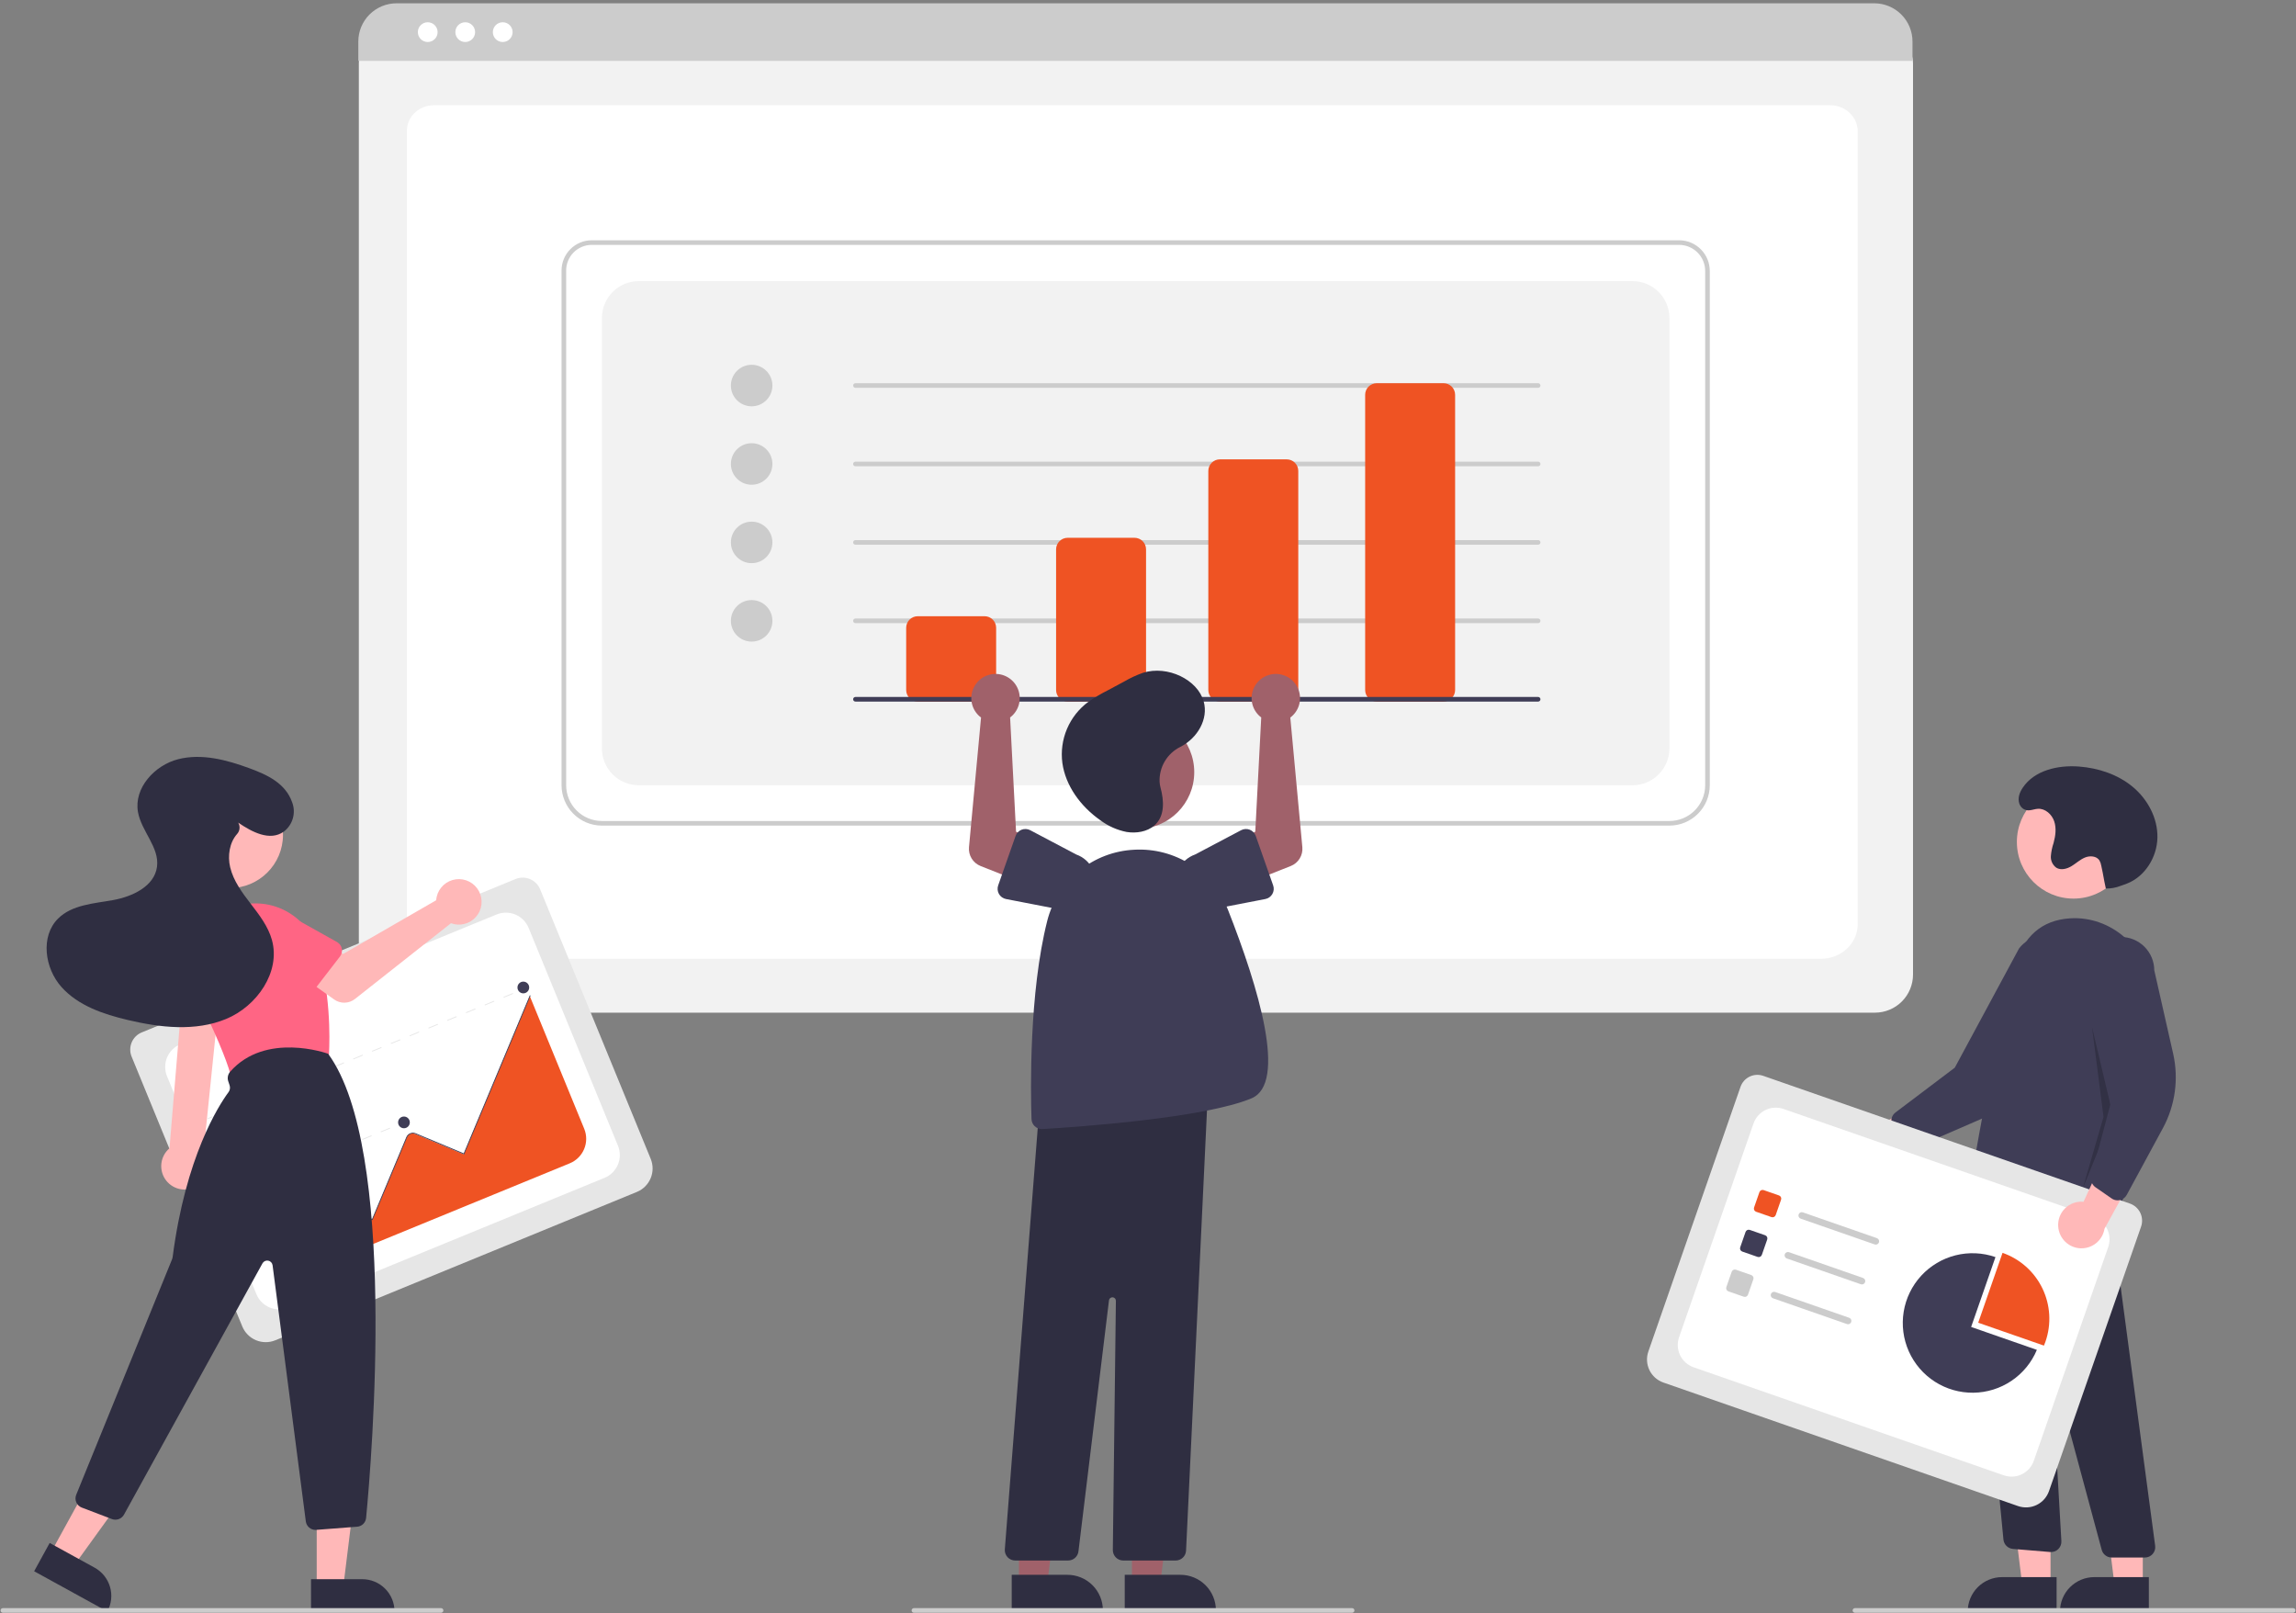 <svg width="585" height="411" viewBox="0 0 585 411" fill="none" xmlns="http://www.w3.org/2000/svg">
<rect x="0" y="0" width="585" height="411" fill="#808080" stroke="none"/>
<g clip-path="url(#clip0_13237_135)">
<path d="M477.724 257.97H101.128C98.557 257.967 96.093 256.945 94.275 255.127C92.457 253.309 91.434 250.844 91.432 248.274V16.057C91.434 14.174 92.183 12.368 93.514 11.036C94.846 9.704 96.652 8.955 98.535 8.953H480.194C482.11 8.955 483.947 9.717 485.301 11.072C486.656 12.427 487.418 14.264 487.42 16.18V248.274C487.417 250.844 486.395 253.309 484.577 255.127C482.759 256.945 480.295 257.967 477.724 257.97Z" fill="#F2F2F2"/>
<path d="M463.986 244.239H113.008C107.863 244.239 103.678 240.32 103.678 235.502V33.285C103.678 29.712 106.779 26.805 110.592 26.805H466.288C470.163 26.805 473.317 29.76 473.317 33.392V235.502C473.317 240.32 469.131 244.239 463.986 244.239Z" fill="white"/>
<path d="M487.287 15.502H91.297V10.566C91.301 7.986 92.327 5.514 94.152 3.69C95.976 1.867 98.449 0.842 101.029 0.84H477.555C480.134 0.842 482.607 1.867 484.432 3.69C486.256 5.514 487.283 7.986 487.287 10.566V15.502Z" fill="#CCCCCC"/>
<path d="M108.982 10.702C110.372 10.702 111.499 9.575 111.499 8.185C111.499 6.795 110.372 5.668 108.982 5.668C107.592 5.668 106.465 6.795 106.465 8.185C106.465 9.575 107.592 10.702 108.982 10.702Z" fill="white"/>
<path d="M118.537 10.702C119.927 10.702 121.054 9.575 121.054 8.185C121.054 6.795 119.927 5.668 118.537 5.668C117.147 5.668 116.02 6.795 116.02 8.185C116.02 9.575 117.147 10.702 118.537 10.702Z" fill="white"/>
<path d="M128.091 10.702C129.482 10.702 130.609 9.575 130.609 8.185C130.609 6.795 129.482 5.668 128.091 5.668C126.701 5.668 125.574 6.795 125.574 8.185C125.574 9.575 126.701 10.702 128.091 10.702Z" fill="white"/>
<path d="M425.354 210.321H153.362C150.636 210.318 148.022 209.234 146.094 207.306C144.166 205.378 143.081 202.764 143.078 200.037V68.899C143.08 66.859 143.891 64.904 145.333 63.462C146.775 62.02 148.73 61.209 150.769 61.207H427.824C429.896 61.209 431.882 62.033 433.347 63.498C434.812 64.963 435.636 66.95 435.638 69.021V200.037C435.635 202.764 434.551 205.378 432.623 207.306C430.695 209.234 428.081 210.318 425.354 210.321ZM150.769 62.382C149.042 62.384 147.386 63.072 146.164 64.293C144.942 65.515 144.255 67.171 144.253 68.899V200.037C144.256 202.452 145.217 204.768 146.924 206.475C148.632 208.183 150.947 209.143 153.362 209.146H425.354C427.769 209.143 430.085 208.183 431.792 206.475C433.5 204.768 434.46 202.452 434.463 200.037V69.021C434.461 67.261 433.761 65.574 432.517 64.329C431.272 63.084 429.584 62.384 427.824 62.382H150.769Z" fill="#CCCCCC"/>
<path d="M162.764 200.041H415.951C418.445 200.041 420.836 199.051 422.6 197.287C424.363 195.524 425.354 193.133 425.354 190.639V81.012C425.354 78.518 424.363 76.127 422.6 74.363C420.836 72.6 418.445 71.609 415.951 71.609H162.764C160.27 71.609 157.879 72.6 156.115 74.363C154.352 76.127 153.361 78.518 153.361 81.012V190.639C153.361 193.133 154.352 195.524 156.115 197.287C157.879 199.051 160.27 200.041 162.764 200.041Z" fill="#F2F2F2"/>
<path d="M191.514 103.504C194.435 103.504 196.803 101.136 196.803 98.215C196.803 95.294 194.435 92.926 191.514 92.926C188.593 92.926 186.225 95.294 186.225 98.215C186.225 101.136 188.593 103.504 191.514 103.504Z" fill="#CCCCCC"/>
<path d="M191.514 123.484C194.435 123.484 196.803 121.116 196.803 118.195C196.803 115.274 194.435 112.906 191.514 112.906C188.593 112.906 186.225 115.274 186.225 118.195C186.225 121.116 188.593 123.484 191.514 123.484Z" fill="#CCCCCC"/>
<path d="M191.514 143.465C194.435 143.465 196.803 141.097 196.803 138.176C196.803 135.255 194.435 132.887 191.514 132.887C188.593 132.887 186.225 135.255 186.225 138.176C186.225 141.097 188.593 143.465 191.514 143.465Z" fill="#CCCCCC"/>
<path d="M191.514 163.445C194.435 163.445 196.803 161.077 196.803 158.156C196.803 155.235 194.435 152.867 191.514 152.867C188.593 152.867 186.225 155.235 186.225 158.156C186.225 161.077 188.593 163.445 191.514 163.445Z" fill="#CCCCCC"/>
<path d="M391.905 98.8H217.957C217.801 98.8 217.651 98.738 217.541 98.628C217.431 98.518 217.369 98.368 217.369 98.213C217.369 98.057 217.431 97.907 217.541 97.797C217.651 97.687 217.801 97.625 217.957 97.625H391.905C392.06 97.625 392.21 97.687 392.32 97.797C392.43 97.907 392.492 98.057 392.492 98.213C392.492 98.368 392.43 98.518 392.32 98.628C392.21 98.738 392.06 98.8 391.905 98.8Z" fill="#CCCCCC"/>
<path d="M391.905 118.781H217.957C217.801 118.781 217.651 118.719 217.541 118.609C217.431 118.498 217.369 118.349 217.369 118.193C217.369 118.037 217.431 117.888 217.541 117.778C217.651 117.667 217.801 117.605 217.957 117.605H391.905C392.06 117.605 392.21 117.667 392.32 117.778C392.43 117.888 392.492 118.037 392.492 118.193C392.492 118.349 392.43 118.498 392.32 118.609C392.21 118.719 392.06 118.781 391.905 118.781Z" fill="#CCCCCC"/>
<path d="M391.905 138.761H217.957C217.801 138.761 217.651 138.699 217.541 138.589C217.431 138.479 217.369 138.329 217.369 138.174C217.369 138.018 217.431 137.868 217.541 137.758C217.651 137.648 217.801 137.586 217.957 137.586H391.905C392.06 137.586 392.21 137.648 392.32 137.758C392.43 137.868 392.492 138.018 392.492 138.174C392.492 138.329 392.43 138.479 392.32 138.589C392.21 138.699 392.06 138.761 391.905 138.761Z" fill="#CCCCCC"/>
<path d="M391.905 158.742H217.957C217.801 158.742 217.651 158.68 217.541 158.57C217.431 158.459 217.369 158.31 217.369 158.154C217.369 157.998 217.431 157.849 217.541 157.739C217.651 157.628 217.801 157.566 217.957 157.566H391.905C392.06 157.566 392.21 157.628 392.32 157.739C392.43 157.849 392.492 157.998 392.492 158.154C392.492 158.31 392.43 158.459 392.32 158.57C392.21 158.68 392.06 158.742 391.905 158.742Z" fill="#CCCCCC"/>
<path d="M250.867 178.724H233.825C233.046 178.723 232.299 178.413 231.748 177.862C231.197 177.311 230.888 176.565 230.887 175.786V159.919C230.888 159.14 231.197 158.393 231.748 157.842C232.299 157.291 233.046 156.981 233.825 156.98H250.867C251.646 156.981 252.393 157.291 252.944 157.842C253.495 158.393 253.805 159.14 253.806 159.919V175.786C253.805 176.565 253.495 177.311 252.944 177.862C252.393 178.413 251.646 178.723 250.867 178.724Z" fill="#EF5323"/>
<path d="M289.064 178.724H272.022C271.243 178.723 270.496 178.413 269.946 177.862C269.395 177.312 269.085 176.565 269.084 175.786V139.938C269.085 139.159 269.395 138.412 269.946 137.862C270.496 137.311 271.243 137.001 272.022 137H289.064C289.843 137.001 290.59 137.311 291.141 137.862C291.692 138.412 292.002 139.159 292.003 139.938V175.786C292.002 176.565 291.692 177.312 291.141 177.862C290.59 178.413 289.843 178.723 289.064 178.724Z" fill="#EF5323"/>
<path d="M327.85 178.724H310.807C310.028 178.723 309.282 178.413 308.731 177.862C308.18 177.312 307.87 176.565 307.869 175.786V119.958C307.87 119.179 308.18 118.432 308.731 117.881C309.282 117.33 310.028 117.02 310.807 117.02H327.85C328.629 117.02 329.375 117.33 329.926 117.881C330.477 118.432 330.787 119.179 330.788 119.958V175.786C330.787 176.565 330.477 177.312 329.926 177.862C329.375 178.413 328.629 178.723 327.85 178.724Z" fill="#EF5323"/>
<path d="M367.811 178.722H350.768C349.989 178.721 349.243 178.411 348.692 177.861C348.141 177.31 347.831 176.563 347.83 175.784V100.563C347.831 99.784 348.141 99.037 348.692 98.487C349.243 97.936 349.989 97.626 350.768 97.625H367.811C368.59 97.626 369.336 97.936 369.887 98.487C370.438 99.037 370.748 99.784 370.749 100.563V175.784C370.748 176.563 370.438 177.31 369.887 177.861C369.336 178.411 368.59 178.721 367.811 178.722Z" fill="#EF5323"/>
<path d="M391.905 178.722H217.957C217.801 178.722 217.651 178.66 217.541 178.55C217.431 178.44 217.369 178.29 217.369 178.135C217.369 177.979 217.431 177.829 217.541 177.719C217.651 177.609 217.801 177.547 217.957 177.547H391.905C392.06 177.547 392.21 177.609 392.32 177.719C392.43 177.829 392.492 177.979 392.492 178.135C392.492 178.29 392.43 178.44 392.32 178.55C392.21 178.66 392.06 178.722 391.905 178.722Z" fill="#3F3D56"/>
<path d="M468.33 288.347C468.806 287.626 469.434 287.018 470.171 286.567C470.907 286.115 471.734 285.83 472.592 285.733C473.45 285.635 474.32 285.727 475.139 286.001C475.958 286.276 476.707 286.727 477.333 287.322L495.994 277.691L494.834 288.542L477.29 296.024C476.221 297.01 474.826 297.568 473.372 297.594C471.918 297.62 470.505 297.112 469.4 296.166C468.295 295.219 467.576 293.901 467.379 292.46C467.182 291.019 467.52 289.555 468.33 288.347Z" fill="#FFB8B8"/>
<path d="M484.385 292.396C483.961 292.064 483.649 291.61 483.49 291.096L482.005 286.301C481.846 285.782 481.85 285.226 482.017 284.708C482.183 284.191 482.505 283.738 482.938 283.409L498.063 271.985L514.444 241.595C515.13 240.712 515.984 239.972 516.956 239.418C517.928 238.864 518.999 238.507 520.109 238.367C521.219 238.228 522.346 238.308 523.425 238.604C524.504 238.9 525.514 239.405 526.398 240.091C527.282 240.777 528.021 241.631 528.575 242.603C529.129 243.575 529.486 244.647 529.626 245.757C529.765 246.867 529.685 247.993 529.389 249.072C529.093 250.151 528.588 251.161 527.902 252.045L518.582 271.714C515.755 277.684 510.855 282.424 504.794 285.052L487.068 292.74C486.727 292.888 486.359 292.962 485.988 292.958C485.616 292.954 485.25 292.872 484.912 292.717C484.724 292.631 484.548 292.523 484.385 292.396Z" fill="#3F3D56"/>
<path d="M528.314 228.914C536.286 228.914 542.748 222.452 542.748 214.48C542.748 206.509 536.286 200.047 528.314 200.047C520.343 200.047 513.881 206.509 513.881 214.48C513.881 222.452 520.343 228.914 528.314 228.914Z" fill="#FFB8B8"/>
<path d="M522.459 403.821L515.255 403.821L511.828 376.031L522.462 376.032L522.459 403.821Z" fill="#FFB8B8"/>
<path d="M510.108 401.762H524.002V410.51H501.359C501.359 409.361 501.586 408.224 502.025 407.162C502.465 406.101 503.109 405.136 503.922 404.324C504.734 403.512 505.699 402.867 506.76 402.428C507.821 401.988 508.959 401.762 510.108 401.762Z" fill="#2F2E41"/>
<path d="M545.965 403.822L538.761 403.821L535.334 376.031L545.968 376.032L545.965 403.822Z" fill="#FFB8B8"/>
<path d="M533.614 401.762H547.508V410.51H524.865C524.865 409.361 525.092 408.224 525.531 407.162C525.971 406.101 526.615 405.136 527.428 404.324C528.24 403.512 529.204 402.867 530.266 402.428C531.327 401.988 532.465 401.762 533.614 401.762Z" fill="#2F2E41"/>
<path d="M546.492 396.771L538.049 396.771C537.468 396.77 536.903 396.578 536.442 396.224C535.981 395.871 535.648 395.375 535.496 394.814L523.344 349.74C523.325 349.67 523.28 349.609 523.219 349.57C523.158 349.53 523.084 349.515 523.013 349.527C522.941 349.538 522.876 349.576 522.831 349.633C522.785 349.69 522.762 349.761 522.767 349.834L525.221 392.582C525.243 392.96 525.184 393.338 525.046 393.691C524.909 394.044 524.698 394.363 524.427 394.628C524.156 394.892 523.831 395.095 523.475 395.222C523.118 395.35 522.739 395.4 522.362 395.369L512.872 394.577C512.264 394.525 511.693 394.265 511.254 393.841C510.816 393.416 510.537 392.854 510.465 392.248L501.82 302.486L505.165 304.493L536.504 299.172L549.114 393.777C549.164 394.151 549.133 394.531 549.024 394.891C548.915 395.252 548.73 395.585 548.482 395.869C548.234 396.152 547.928 396.379 547.585 396.535C547.242 396.691 546.869 396.771 546.492 396.771Z" fill="#2F2E41"/>
<path d="M512.301 311.96C508.844 311.933 505.457 310.979 502.492 309.199C502.035 308.929 501.671 308.527 501.447 308.045C501.223 307.564 501.15 307.026 501.237 306.503C502.339 299.753 508.103 265.127 513.347 246.25C515.483 238.562 520.206 234.421 527.385 233.943C537.885 233.254 547.218 241.469 548.19 252.278C549.904 271.346 542.94 298.439 539.867 309.202C539.747 309.617 539.528 309.998 539.228 310.309C538.927 310.62 538.555 310.852 538.144 310.986C537.733 311.12 537.295 311.151 536.869 311.076C536.443 311.001 536.042 310.823 535.701 310.557L529.436 305.683C529.051 305.389 528.574 305.238 528.089 305.259C527.604 305.279 527.142 305.468 526.782 305.794C521.501 310.504 516.485 311.961 512.301 311.96Z" fill="#3F3D56"/>
<path opacity="0.2" d="M533.022 261.609L538.311 283.941L530.67 302.746L535.96 284.529L533.022 261.609Z" fill="black"/>
<path d="M536.549 226.35C537.833 226.373 539.109 226.143 540.303 225.671C540.828 225.468 541.374 225.302 541.898 225.099C546.53 223.31 549.581 218.377 549.691 213.413C549.8 208.449 547.23 203.63 543.413 200.455C539.595 197.279 534.651 195.649 529.7 195.272C524.367 194.865 518.361 196.217 515.381 200.659C514.588 201.841 514.033 203.275 514.503 204.703C514.643 205.134 514.895 205.52 515.232 205.823C516.563 207.007 517.89 206.117 519.246 206.038C521.111 205.93 522.786 207.44 523.388 209.208C523.99 210.976 523.725 212.923 523.238 214.726C522.868 215.812 522.635 216.939 522.543 218.082C522.504 218.655 522.612 219.229 522.857 219.749C523.101 220.269 523.474 220.717 523.941 221.053C525.106 221.757 526.637 221.349 527.803 220.646C528.969 219.943 529.976 218.965 531.236 218.448C532.495 217.93 534.187 218.045 534.92 219.193C535.153 219.61 535.311 220.066 535.386 220.538C536.043 223.532 535.892 223.355 536.549 226.35Z" fill="#2F2E41"/>
<path d="M514.177 383.662L423.797 352.187C422.246 351.645 420.974 350.509 420.259 349.03C419.544 347.551 419.445 345.849 419.983 344.297L443.47 276.858C443.867 275.722 444.698 274.789 445.782 274.266C446.866 273.742 448.113 273.669 449.25 274.064L542.685 306.603C543.841 307.007 544.789 307.853 545.322 308.956C545.855 310.058 545.929 311.327 545.527 312.483L522.067 379.848C521.525 381.399 520.39 382.672 518.911 383.387C517.432 384.102 515.729 384.201 514.177 383.662Z" fill="#E6E6E6"/>
<path d="M431.511 348.308L510.542 375.831C512.047 376.355 513.698 376.26 515.133 375.566C516.568 374.873 517.669 373.638 518.193 372.133L537.158 317.676C537.682 316.171 537.587 314.52 536.893 313.085C536.199 311.65 534.964 310.55 533.459 310.025L454.428 282.502C452.923 281.978 451.272 282.073 449.837 282.767C448.402 283.46 447.302 284.696 446.778 286.201L427.813 340.657C427.553 341.402 427.443 342.191 427.488 342.979C427.534 343.767 427.734 344.538 428.077 345.248C428.421 345.959 428.901 346.595 429.49 347.12C430.079 347.645 430.766 348.048 431.511 348.308Z" fill="white"/>
<path d="M451.356 310.05L447.442 308.687C447.23 308.613 447.055 308.458 446.958 308.255C446.86 308.053 446.846 307.82 446.92 307.608L448.283 303.694C448.357 303.482 448.512 303.307 448.715 303.21C448.917 303.112 449.15 303.098 449.362 303.172L453.276 304.535C453.489 304.609 453.663 304.764 453.761 304.967C453.858 305.169 453.872 305.402 453.798 305.614L452.435 309.528C452.361 309.741 452.206 309.915 452.003 310.012C451.801 310.11 451.568 310.124 451.356 310.05Z" fill="#EF5323"/>
<path d="M447.824 320.191L443.911 318.828C443.698 318.754 443.524 318.598 443.426 318.396C443.329 318.194 443.315 317.961 443.389 317.748L444.752 313.834C444.826 313.622 444.981 313.448 445.184 313.35C445.386 313.252 445.619 313.239 445.831 313.313L449.745 314.676C449.957 314.75 450.131 314.905 450.229 315.107C450.327 315.31 450.341 315.543 450.267 315.755L448.904 319.669C448.83 319.881 448.674 320.055 448.472 320.153C448.27 320.251 448.037 320.264 447.824 320.191Z" fill="#3F3D56"/>
<path d="M444.293 330.331L440.379 328.968C440.167 328.894 439.993 328.739 439.895 328.537C439.797 328.334 439.784 328.101 439.857 327.889L441.221 323.975C441.295 323.763 441.45 323.589 441.652 323.491C441.855 323.393 442.088 323.379 442.3 323.453L446.214 324.816C446.426 324.89 446.6 325.046 446.698 325.248C446.796 325.45 446.809 325.683 446.736 325.896L445.373 329.81C445.298 330.022 445.143 330.196 444.941 330.294C444.738 330.392 444.506 330.405 444.293 330.331Z" fill="#CCCCCC"/>
<path d="M477.656 317.014L458.798 310.446C458.692 310.41 458.595 310.353 458.512 310.279C458.428 310.205 458.36 310.115 458.312 310.015C458.263 309.914 458.234 309.805 458.228 309.694C458.222 309.583 458.237 309.471 458.274 309.366C458.31 309.261 458.367 309.163 458.442 309.08C458.516 308.997 458.606 308.929 458.706 308.881C458.807 308.832 458.916 308.804 459.027 308.798C459.139 308.792 459.25 308.808 459.355 308.845L478.213 315.412C478.319 315.449 478.416 315.506 478.5 315.58C478.583 315.654 478.651 315.743 478.7 315.844C478.748 315.944 478.777 316.053 478.783 316.164C478.79 316.276 478.774 316.387 478.737 316.492C478.701 316.598 478.644 316.695 478.569 316.778C478.495 316.861 478.405 316.929 478.305 316.977C478.204 317.026 478.095 317.054 477.984 317.06C477.873 317.066 477.761 317.05 477.656 317.014Z" fill="#CCCCCC"/>
<path d="M474.124 327.157L455.266 320.59C455.054 320.516 454.88 320.361 454.782 320.158C454.684 319.956 454.67 319.723 454.744 319.51C454.818 319.298 454.974 319.124 455.176 319.026C455.378 318.928 455.612 318.915 455.824 318.989L474.682 325.556C474.787 325.593 474.885 325.649 474.968 325.723C475.051 325.797 475.119 325.887 475.168 325.988C475.216 326.088 475.245 326.197 475.251 326.308C475.258 326.419 475.242 326.531 475.206 326.636C475.169 326.741 475.112 326.838 475.038 326.922C474.963 327.005 474.874 327.073 474.773 327.121C474.673 327.169 474.564 327.197 474.452 327.204C474.341 327.21 474.23 327.194 474.124 327.157Z" fill="#CCCCCC"/>
<path d="M470.593 337.298L451.735 330.73C451.523 330.656 451.348 330.501 451.251 330.299C451.153 330.096 451.139 329.863 451.213 329.651C451.287 329.439 451.442 329.264 451.645 329.167C451.847 329.069 452.08 329.055 452.293 329.129L471.151 335.697C471.363 335.771 471.537 335.926 471.635 336.128C471.733 336.331 471.747 336.564 471.673 336.776C471.599 336.988 471.443 337.163 471.241 337.261C471.039 337.358 470.806 337.372 470.593 337.298Z" fill="#CCCCCC"/>
<path d="M520.779 342.788C520.917 342.459 521.046 342.124 521.165 341.782C522.715 337.331 522.433 332.447 520.382 328.204C518.331 323.961 514.679 320.706 510.228 319.156L504.029 336.955L520.779 342.788Z" fill="#EF5323"/>
<path d="M502.227 338.037L508.426 320.239C505.15 319.098 501.612 318.941 498.248 319.786C494.884 320.632 491.841 322.444 489.494 324.998C487.148 327.553 485.6 330.738 485.042 334.162C484.484 337.586 484.94 341.098 486.354 344.265C487.769 347.432 490.079 350.116 493 351.987C495.922 353.857 499.327 354.831 502.795 354.789C506.264 354.747 509.644 353.691 512.52 351.751C515.395 349.811 517.64 347.071 518.977 343.871L502.227 338.037Z" fill="#3F3D56"/>
<path d="M524.418 312.508C524.348 311.647 524.467 310.781 524.768 309.971C525.069 309.161 525.544 308.427 526.159 307.82C526.774 307.214 527.514 306.749 528.328 306.46C529.142 306.171 530.01 306.063 530.87 306.145L539.611 287.051L545.394 296.305L536.207 313.019C535.973 314.454 535.221 315.754 534.092 316.672C532.964 317.59 531.538 318.063 530.085 318C528.632 317.936 527.253 317.343 526.208 316.33C525.164 315.318 524.527 313.958 524.418 312.508Z" fill="#FFB8B8"/>
<path d="M539.549 305.781C539.011 305.781 538.485 305.617 538.043 305.311L533.916 302.454C533.47 302.144 533.129 301.704 532.942 301.194C532.754 300.684 532.727 300.128 532.865 299.603L537.716 281.279L531.852 247.258C531.845 246.138 532.059 245.028 532.481 243.992C532.904 242.955 533.527 242.011 534.314 241.216C535.101 240.42 536.038 239.787 537.07 239.353C538.102 238.919 539.21 238.693 540.329 238.688C541.449 238.682 542.559 238.898 543.595 239.321C544.631 239.745 545.574 240.369 546.369 241.157C547.164 241.945 547.796 242.883 548.228 243.915C548.661 244.948 548.885 246.056 548.89 247.175L553.695 268.404C555.154 274.847 554.224 281.6 551.076 287.408L541.873 304.396C541.696 304.723 541.452 305.008 541.157 305.235C540.863 305.461 540.524 305.622 540.162 305.709C539.962 305.757 539.756 305.781 539.549 305.781Z" fill="#3F3D56"/>
<path d="M584.275 410.839H472.619C472.463 410.839 472.314 410.777 472.203 410.667C472.093 410.557 472.031 410.408 472.031 410.252C472.031 410.096 472.093 409.946 472.203 409.836C472.314 409.726 472.463 409.664 472.619 409.664H584.275C584.43 409.664 584.58 409.726 584.69 409.836C584.8 409.946 584.862 410.096 584.862 410.252C584.862 410.408 584.8 410.557 584.69 410.667C584.58 410.777 584.43 410.839 584.275 410.839Z" fill="#CCCCCC"/>
<path d="M288.411 403.528L295.616 403.527L299.043 375.738H288.41L288.411 403.528Z" fill="#A0616A"/>
<path d="M286.572 401.176L300.761 401.176C301.948 401.176 303.124 401.41 304.221 401.864C305.319 402.318 306.315 402.984 307.155 403.824C307.995 404.664 308.661 405.66 309.115 406.757C309.569 407.854 309.803 409.03 309.803 410.218V410.512L286.573 410.512L286.572 401.176Z" fill="#2F2E41"/>
<path d="M259.614 403.528L266.819 403.527L270.246 375.738H259.613L259.614 403.528Z" fill="#A0616A"/>
<path d="M257.777 401.176L271.966 401.176C273.153 401.176 274.33 401.41 275.427 401.864C276.524 402.318 277.52 402.984 278.36 403.824C279.2 404.664 279.866 405.66 280.32 406.757C280.774 407.854 281.008 409.03 281.008 410.218V410.512L257.778 410.512L257.777 401.176Z" fill="#2F2E41"/>
<path d="M289.85 211.141C297.821 211.141 304.283 204.678 304.283 196.707C304.283 188.736 297.821 182.273 289.85 182.273C281.878 182.273 275.416 188.736 275.416 196.707C275.416 204.678 281.878 211.141 289.85 211.141Z" fill="#A0616A"/>
<path d="M299.554 397.533H286.184C285.834 397.533 285.488 397.463 285.165 397.328C284.842 397.194 284.549 396.996 284.303 396.747C284.057 396.498 283.863 396.203 283.732 395.878C283.601 395.554 283.536 395.206 283.54 394.856L284.317 331.371C284.32 331.145 284.236 330.927 284.083 330.761C283.93 330.596 283.719 330.495 283.494 330.48C283.269 330.465 283.047 330.537 282.873 330.68C282.7 330.824 282.588 331.029 282.56 331.253L274.779 395.208C274.701 395.849 274.391 396.439 273.907 396.868C273.424 397.296 272.8 397.532 272.154 397.533H258.656C258.292 397.533 257.931 397.458 257.597 397.311C257.263 397.165 256.962 396.952 256.715 396.684C256.467 396.416 256.278 396.1 256.158 395.756C256.038 395.411 255.991 395.046 256.02 394.682L264.933 280.632L265.175 280.606L307.857 275.996L302.196 395.014C302.164 395.693 301.872 396.334 301.38 396.803C300.888 397.272 300.234 397.534 299.554 397.533Z" fill="#2F2E41"/>
<path d="M265.453 287.629C264.767 287.627 264.109 287.359 263.617 286.881C263.126 286.404 262.839 285.753 262.818 285.068C262.585 277.856 262.186 252.904 266.827 234.585C268.094 229.58 270.937 225.116 274.936 221.853C278.936 218.589 283.88 216.699 289.036 216.462C294.112 216.185 299.146 217.513 303.424 220.258C307.703 223.003 311.008 227.025 312.871 231.755C320.672 251.561 328.043 275.974 318.854 279.803C306.81 284.821 275.059 287.058 265.615 287.624C265.561 287.627 265.507 287.629 265.453 287.629Z" fill="#3F3D56"/>
<path d="M320.618 182.121C320.845 182.354 321.09 182.569 321.351 182.764L319.835 211.868L313.533 215.095L317.16 225.242L328.871 220.615C329.818 220.241 330.617 219.57 331.15 218.703C331.682 217.836 331.919 216.82 331.825 215.807L328.757 182.793C329.761 182.044 330.513 181.007 330.913 179.82C331.313 178.632 331.343 177.352 330.997 176.148C330.652 174.943 329.948 173.873 328.98 173.079C328.011 172.284 326.823 171.804 325.575 171.701C324.327 171.598 323.076 171.877 321.991 172.502C320.905 173.127 320.035 174.067 319.497 175.199C318.959 176.33 318.778 177.598 318.978 178.835C319.179 180.071 319.751 181.218 320.618 182.121Z" fill="#A0616A"/>
<path d="M319.954 212.95L324.388 225.549C324.514 225.908 324.561 226.289 324.527 226.667C324.492 227.046 324.377 227.412 324.188 227.742C323.999 228.072 323.741 228.357 323.432 228.578C323.122 228.799 322.769 228.951 322.396 229.023L309.323 231.555C307.486 232.19 305.471 232.07 303.721 231.222C301.972 230.374 300.629 228.867 299.989 227.031C299.349 225.195 299.464 223.18 300.307 221.428C301.15 219.676 302.654 218.33 304.488 217.685L316.226 211.489C316.562 211.312 316.933 211.209 317.312 211.188C317.692 211.166 318.071 211.227 318.425 211.366C318.779 211.505 319.098 211.718 319.362 211.991C319.626 212.265 319.828 212.592 319.954 212.95Z" fill="#3F3D56"/>
<path d="M258.098 182.121C257.871 182.354 257.626 182.569 257.366 182.764L258.881 211.868L265.183 215.095L261.557 225.242L249.845 220.615C248.899 220.241 248.099 219.57 247.567 218.703C247.034 217.836 246.797 216.82 246.891 215.807L249.96 182.793C248.955 182.044 248.203 181.007 247.803 179.82C247.403 178.632 247.373 177.352 247.719 176.148C248.064 174.943 248.768 173.873 249.737 173.079C250.705 172.284 251.893 171.804 253.141 171.701C254.39 171.598 255.64 171.877 256.726 172.502C257.811 173.127 258.681 174.067 259.219 175.199C259.757 176.33 259.938 177.598 259.738 178.835C259.538 180.071 258.965 181.218 258.098 182.121Z" fill="#A0616A"/>
<path d="M260.291 211.366C260.645 211.227 261.024 211.166 261.404 211.188C261.783 211.209 262.153 211.312 262.489 211.489L274.227 217.685C276.061 218.33 277.565 219.676 278.409 221.428C279.252 223.18 279.366 225.195 278.726 227.031C278.086 228.867 276.744 230.374 274.994 231.222C273.245 232.071 271.23 232.19 269.392 231.555L256.319 229.023C255.946 228.951 255.593 228.799 255.284 228.578C254.975 228.357 254.717 228.072 254.528 227.742C254.339 227.413 254.223 227.046 254.189 226.668C254.154 226.289 254.202 225.908 254.328 225.549L258.761 212.95C258.887 212.592 259.089 212.265 259.353 211.991C259.617 211.718 259.937 211.505 260.291 211.366Z" fill="#3F3D56"/>
<path d="M295.456 199.168C295.38 197.327 295.842 195.504 296.785 193.921C297.729 192.338 299.113 191.064 300.768 190.255C305.156 187.99 307.912 183.159 306.704 178.747C305.158 173.101 297.473 169.438 291.246 171.381C289.56 171.979 287.935 172.735 286.391 173.637L282.323 175.818C280.585 176.688 278.909 177.677 277.308 178.779C274.909 180.546 273.029 182.926 271.864 185.668C270.699 188.411 270.291 191.416 270.684 194.369C271.486 200.11 275.245 205.375 280.391 208.979C282.359 210.45 284.632 211.46 287.043 211.936C289.51 212.342 292.256 211.88 294.059 210.346C296.878 207.949 296.587 203.934 295.675 200.582C295.554 200.119 295.481 199.646 295.456 199.168Z" fill="#2F2E41"/>
<path d="M344.509 410.839H232.853C232.697 410.839 232.548 410.777 232.438 410.667C232.328 410.557 232.266 410.408 232.266 410.252C232.266 410.096 232.328 409.946 232.438 409.836C232.548 409.726 232.697 409.664 232.853 409.664H344.509C344.665 409.664 344.814 409.726 344.924 409.836C345.035 409.946 345.097 410.096 345.097 410.252C345.097 410.408 345.035 410.557 344.924 410.667C344.814 410.777 344.665 410.839 344.509 410.839Z" fill="#CCCCCC"/>
<path d="M162.281 303.634L70.149 341.43C68.567 342.077 66.792 342.07 65.215 341.411C63.638 340.751 62.387 339.493 61.736 337.912L33.533 269.166C33.059 268.007 33.065 266.707 33.548 265.551C34.031 264.396 34.953 263.479 36.111 263.003L131.357 223.928C132.536 223.446 133.859 223.451 135.034 223.943C136.21 224.434 137.142 225.372 137.627 226.55L165.799 295.221C166.446 296.803 166.439 298.578 165.779 300.155C165.12 301.732 163.862 302.983 162.281 303.634Z" fill="#E6E6E6"/>
<path d="M73.485 333.092L154.048 300.041C155.582 299.412 156.803 298.199 157.443 296.669C158.083 295.139 158.089 293.418 157.459 291.884L134.686 236.371C134.374 235.612 133.916 234.921 133.337 234.338C132.759 233.756 132.071 233.293 131.313 232.976C130.556 232.659 129.743 232.495 128.922 232.492C128.101 232.489 127.288 232.648 126.528 232.96L45.965 266.011C45.206 266.322 44.515 266.781 43.932 267.359C43.35 267.938 42.887 268.625 42.57 269.383C42.253 270.14 42.089 270.953 42.086 271.774C42.083 272.595 42.242 273.409 42.554 274.168L65.328 329.68C65.639 330.44 66.097 331.131 66.676 331.713C67.255 332.296 67.942 332.759 68.7 333.076C69.457 333.392 70.27 333.557 71.091 333.56C71.912 333.562 72.725 333.403 73.485 333.092Z" fill="white"/>
<path d="M134.241 251.514L133.057 252L133.138 252.197L134.322 251.711L134.241 251.514Z" fill="#E6E6E6"/>
<path d="M130.745 253.178L128.352 254.16L128.271 253.962L130.664 252.98L130.745 253.178ZM125.959 255.141L123.566 256.123L123.485 255.925L125.878 254.944L125.959 255.141ZM121.173 257.104L118.78 258.086L118.7 257.889L121.092 256.907L121.173 257.104ZM116.388 259.068L113.995 260.049L113.914 259.852L116.307 258.87L116.388 259.068ZM111.602 261.031L109.209 262.013L109.128 261.815L111.521 260.834L111.602 261.031ZM106.816 262.994L104.424 263.976L104.343 263.779L106.735 262.797L106.816 262.994ZM102.031 264.958L99.638 265.939L99.557 265.742L101.95 264.76L102.031 264.958ZM97.245 266.921L94.852 267.903L94.771 267.705L97.164 266.724L97.245 266.921ZM92.46 268.884L90.067 269.866L89.986 269.668L92.379 268.687L92.46 268.884ZM87.674 270.847L85.281 271.829L85.2 271.632L87.593 270.65L87.674 270.847ZM82.888 272.811L80.496 273.792L80.415 273.595L82.807 272.613L82.888 272.811ZM78.103 274.774L75.71 275.756L75.629 275.558L78.022 274.577L78.103 274.774ZM73.317 276.737L70.924 277.719L70.843 277.522L73.236 276.54L73.317 276.737ZM68.531 278.701L66.139 279.682L66.058 279.485L68.45 278.503L68.531 278.701ZM63.746 280.664L61.353 281.646L61.272 281.448L63.665 280.467L63.746 280.664ZM58.96 282.627L56.567 283.609L56.486 283.411L58.879 282.43L58.96 282.627Z" fill="#E6E6E6"/>
<path d="M54.093 284.393L52.908 284.879L52.989 285.076L54.174 284.59L54.093 284.393Z" fill="#E6E6E6"/>
<path d="M102.884 285.827L101.699 286.312L101.78 286.51L102.965 286.024L102.884 285.827Z" fill="#E6E6E6"/>
<path d="M99.422 287.475L97.065 288.442L96.984 288.244L99.341 287.277L99.422 287.475ZM94.708 289.409L92.351 290.376L92.27 290.179L94.627 289.211L94.708 289.409ZM89.993 291.343L87.636 292.31L87.555 292.113L89.912 291.146L89.993 291.343ZM85.279 293.277L82.922 294.244L82.841 294.047L85.198 293.08L85.279 293.277ZM80.564 295.211L78.207 296.178L78.126 295.981L80.483 295.014L80.564 295.211ZM75.85 297.145L73.493 298.112L73.412 297.915L75.769 296.948L75.85 297.145ZM71.135 299.08L68.778 300.047L68.697 299.849L71.054 298.882L71.135 299.08ZM66.421 301.014L64.063 301.981L63.982 301.783L66.34 300.816L66.421 301.014Z" fill="#E6E6E6"/>
<path d="M61.626 302.752L60.441 303.238L60.522 303.436L61.707 302.95L61.626 302.752Z" fill="#E6E6E6"/>
<path d="M83.35 303.987L82.166 304.473L82.247 304.67L83.431 304.184L83.35 303.987Z" fill="#E6E6E6"/>
<path d="M79.821 305.666L77.395 306.661L77.314 306.464L79.74 305.469L79.821 305.666ZM74.97 307.656L72.545 308.651L72.464 308.454L74.889 307.459L74.97 307.656ZM70.12 309.646L67.694 310.641L67.613 310.444L70.039 309.449L70.12 309.646Z" fill="#E6E6E6"/>
<path d="M65.188 311.436L64.004 311.922L64.085 312.119L65.269 311.633L65.188 311.436Z" fill="#E6E6E6"/>
<path d="M89.43 318.811L88.246 319.297L88.327 319.494L89.511 319.008L89.43 318.811Z" fill="#E6E6E6"/>
<path d="M85.903 320.486L83.477 321.481L83.397 321.284L85.822 320.289L85.903 320.486ZM81.052 322.476L78.627 323.471L78.546 323.274L80.971 322.279L81.052 322.476ZM76.202 324.466L73.776 325.461L73.695 325.264L76.121 324.269L76.202 324.466Z" fill="#E6E6E6"/>
<path d="M71.27 326.26L70.086 326.746L70.167 326.944L71.351 326.458L71.27 326.26Z" fill="#E6E6E6"/>
<path d="M76.906 324.354L145.178 296.346C146.83 295.666 148.145 294.358 148.835 292.71C149.524 291.062 149.531 289.207 148.855 287.553L135.061 253.93L134.928 253.989L118.174 294.048L105.748 288.853C105.519 288.757 105.27 288.714 105.022 288.73C104.773 288.745 104.532 288.818 104.317 288.942C103.993 289.137 103.743 289.433 103.604 289.785L94.824 310.777L85.739 306.979C85.543 306.897 85.332 306.854 85.12 306.854C84.907 306.853 84.697 306.894 84.5 306.975C84.304 307.055 84.125 307.174 83.974 307.324C83.823 307.473 83.704 307.652 83.622 307.848C83.564 307.99 77.962 321.734 76.906 324.354Z" fill="#EF5323"/>
<path d="M76.695 324.671L76.498 324.589L83.523 307.789C83.709 307.346 84.064 306.994 84.508 306.812C84.953 306.629 85.452 306.631 85.896 306.816L94.802 310.54L103.532 289.664C103.718 289.22 104.073 288.869 104.517 288.686C104.962 288.504 105.461 288.505 105.905 288.69L118.152 293.811L134.992 253.543L135.188 253.625L118.266 294.091L105.823 288.887C105.629 288.806 105.421 288.764 105.211 288.763C105.001 288.762 104.793 288.803 104.598 288.883C104.404 288.963 104.227 289.08 104.078 289.228C103.929 289.376 103.81 289.552 103.729 289.746L94.916 310.819L85.814 307.013C85.422 306.85 84.982 306.848 84.589 307.009C84.197 307.17 83.884 307.481 83.72 307.872L76.695 324.671Z" fill="#3F3D56"/>
<path d="M83.39 305.577C84.215 305.577 84.884 304.908 84.884 304.083C84.884 303.259 84.215 302.59 83.39 302.59C82.565 302.59 81.897 303.259 81.897 304.083C81.897 304.908 82.565 305.577 83.39 305.577Z" fill="#3F3D56"/>
<path d="M102.923 287.417C103.748 287.417 104.417 286.748 104.417 285.923C104.417 285.098 103.748 284.43 102.923 284.43C102.098 284.43 101.43 285.098 101.43 285.923C101.43 286.748 102.098 287.417 102.923 287.417Z" fill="#3F3D56"/>
<path d="M133.339 253.05C134.164 253.05 134.833 252.381 134.833 251.556C134.833 250.731 134.164 250.062 133.339 250.062C132.514 250.062 131.846 250.731 131.846 251.556C131.846 252.381 132.514 253.05 133.339 253.05Z" fill="#3F3D56"/>
<path d="M49.736 302.39C50.513 302.003 51.195 301.451 51.735 300.773C52.275 300.094 52.66 299.305 52.862 298.462C53.065 297.619 53.079 296.741 52.906 295.891C52.732 295.042 52.375 294.24 51.858 293.544L56.294 250.172H46.707L43.182 292.522C42.069 293.468 41.342 294.789 41.138 296.235C40.935 297.681 41.268 299.151 42.076 300.367C42.884 301.584 44.11 302.461 45.522 302.834C46.934 303.207 48.433 303.049 49.736 302.39Z" fill="#FFB8B8"/>
<path d="M58.54 226.236C66.031 226.236 72.103 220.163 72.103 212.673C72.103 205.182 66.031 199.109 58.54 199.109C51.049 199.109 44.977 205.182 44.977 212.673C44.977 220.163 51.049 226.236 58.54 226.236Z" fill="#FFB8B8"/>
<path d="M61.094 275.428C60.551 275.428 60.023 275.25 59.591 274.921C59.159 274.592 58.847 274.13 58.703 273.606C57.617 269.658 54.789 262.983 50.3 253.765C49.287 251.681 48.727 249.407 48.654 247.091C48.582 244.776 49.001 242.471 49.882 240.328C50.763 238.185 52.088 236.253 53.768 234.658C55.449 233.064 57.448 231.842 59.633 231.074C61.705 230.343 63.902 230.034 66.095 230.167C68.287 230.299 70.431 230.87 72.4 231.846C74.368 232.822 76.12 234.182 77.553 235.847C78.987 237.512 80.071 239.448 80.743 241.539C84.223 252.448 84.055 264.133 83.821 268.65C83.792 269.194 83.585 269.713 83.233 270.129C82.88 270.544 82.401 270.833 81.87 270.95L61.627 275.371C61.452 275.409 61.273 275.428 61.094 275.428Z" fill="#FF6584"/>
<path d="M80.697 404.227H87.466L90.687 378.113L80.695 378.114L80.697 404.227Z" fill="#FFB8B8"/>
<path d="M100.523 410.512L79.246 410.513L79.245 402.292L92.302 402.291C93.382 402.291 94.451 402.504 95.448 402.917C96.446 403.33 97.352 403.935 98.115 404.699C98.879 405.462 99.484 406.368 99.897 407.366C100.311 408.363 100.523 409.432 100.523 410.512Z" fill="#2F2E41"/>
<path d="M12.998 395.45L18.931 398.711L34.335 377.381L25.579 372.566L12.998 395.45Z" fill="#FFB8B8"/>
<path d="M27.344 410.516L8.698 400.265L12.659 393.061L24.1 399.351C26.011 400.401 27.426 402.168 28.034 404.262C28.643 406.355 28.394 408.605 27.344 410.516Z" fill="#2F2E41"/>
<path d="M80.38 389.733C79.777 389.732 79.195 389.512 78.742 389.114C78.289 388.715 77.996 388.166 77.918 387.567L69.452 322.323C69.414 322.034 69.287 321.765 69.087 321.553C68.887 321.341 68.626 321.198 68.34 321.144C68.054 321.09 67.758 321.127 67.495 321.251C67.231 321.375 67.014 321.579 66.874 321.834L31.587 385.854C31.296 386.376 30.827 386.777 30.265 386.983C29.703 387.189 29.086 387.187 28.526 386.977L20.835 384.046C20.525 383.929 20.243 383.75 20.003 383.522C19.764 383.293 19.573 383.019 19.441 382.715C19.308 382.412 19.238 382.085 19.235 381.754C19.231 381.423 19.293 381.094 19.418 380.788L43.862 320.74C43.923 320.587 43.965 320.428 43.986 320.264C47.297 294.639 55.721 281.608 58.224 278.224C58.407 277.976 58.527 277.687 58.575 277.382C58.622 277.077 58.596 276.765 58.498 276.472L58.154 275.44C58.016 275.03 57.988 274.592 58.072 274.168C58.156 273.744 58.349 273.35 58.632 273.023C67.65 262.751 83.369 268.356 83.527 268.414L83.606 268.443L83.655 268.51C101.281 292.683 94.764 371.194 93.279 386.687C93.223 387.269 92.964 387.813 92.546 388.222C92.128 388.631 91.579 388.88 90.996 388.923L80.573 389.726C80.509 389.73 80.444 389.733 80.38 389.733Z" fill="#2F2E41"/>
<path d="M111.269 228.426C111.202 228.724 111.157 229.027 111.137 229.332L87.415 243.017L81.649 239.698L75.502 247.745L85.138 254.613C85.917 255.168 86.855 255.456 87.81 255.432C88.766 255.409 89.688 255.076 90.439 254.484L114.901 235.186C116.005 235.595 117.207 235.658 118.347 235.366C119.488 235.075 120.513 234.444 121.285 233.556C122.058 232.668 122.542 231.565 122.674 230.396C122.805 229.226 122.577 228.044 122.02 227.007C121.462 225.97 120.603 225.127 119.555 224.59C118.507 224.054 117.321 223.849 116.154 224.003C114.987 224.157 113.895 224.663 113.022 225.453C112.149 226.243 111.538 227.28 111.269 228.426Z" fill="#FFB8B8"/>
<path d="M86.622 243.665L78.955 253.602C78.737 253.884 78.46 254.117 78.144 254.283C77.828 254.449 77.48 254.545 77.123 254.565C76.767 254.585 76.41 254.527 76.078 254.396C75.745 254.266 75.445 254.065 75.197 253.808L66.518 244.795C65.078 243.67 64.142 242.021 63.916 240.208C63.69 238.395 64.193 236.566 65.313 235.123C66.433 233.679 68.08 232.739 69.893 232.508C71.705 232.278 73.535 232.775 74.982 233.891L85.868 239.978C86.179 240.153 86.45 240.392 86.66 240.681C86.871 240.969 87.017 241.299 87.089 241.649C87.16 241.999 87.156 242.36 87.075 242.708C86.994 243.056 86.84 243.382 86.622 243.665Z" fill="#FF6584"/>
<path d="M56.906 260.931L44.555 258.701C44.204 258.638 43.87 258.499 43.577 258.295C43.284 258.091 43.038 257.826 42.857 257.519C42.675 257.211 42.562 256.868 42.525 256.513C42.488 256.158 42.528 255.799 42.642 255.461L46.646 243.606C46.981 241.81 48.014 240.219 49.52 239.184C51.025 238.148 52.88 237.752 54.677 238.082C56.474 238.412 58.067 239.441 59.107 240.944C60.146 242.447 60.547 244.3 60.222 246.098L59.831 258.564C59.82 258.921 59.732 259.272 59.573 259.591C59.414 259.911 59.188 260.193 58.911 260.418C58.633 260.642 58.31 260.804 57.965 260.893C57.618 260.982 57.258 260.995 56.906 260.931Z" fill="#FF6584"/>
<path d="M60.687 209.552C64.173 211.938 68.75 214.39 72.31 211.849C73.424 211.001 74.233 209.815 74.617 208.469C75 207.123 74.937 205.688 74.437 204.381C72.732 199.505 68.048 197.359 63.569 195.714C57.746 193.575 51.406 191.873 45.394 193.405C39.383 194.937 34.071 200.757 35.156 206.864C36.028 211.776 40.661 215.863 40.004 220.808C39.342 225.785 33.745 228.404 28.804 229.294C23.863 230.183 18.333 230.469 14.782 234.018C10.252 238.546 11.383 246.638 15.646 251.419C19.909 256.199 26.341 258.366 32.574 259.839C40.832 261.79 49.764 262.816 57.608 259.577C65.451 256.338 71.554 247.619 69.282 239.443C68.323 235.989 66.062 233.071 63.877 230.229C61.692 227.388 59.479 224.417 58.646 220.93C57.951 218.025 58.465 214.652 60.392 212.473C60.742 212.092 60.963 211.609 61.022 211.095C61.081 210.58 60.975 210.06 60.72 209.609L60.687 209.552Z" fill="#2F2E41"/>
<path d="M112.382 410.839H0.726C0.57 410.839 0.421 410.777 0.311 410.667C0.201 410.557 0.139 410.408 0.139 410.252C0.139 410.096 0.201 409.946 0.311 409.836C0.421 409.726 0.57 409.664 0.726 409.664H112.382C112.538 409.664 112.687 409.726 112.797 409.836C112.908 409.946 112.97 410.096 112.97 410.252C112.97 410.408 112.908 410.557 112.797 410.667C112.687 410.777 112.538 410.839 112.382 410.839Z" fill="#CCCCCC"/>
</g>
<defs>
<clipPath id="clip0_13237_135">
<rect width="584.723" height="410" fill="white" transform="translate(0.139 0.84)"/>
</clipPath>
</defs>
</svg>
